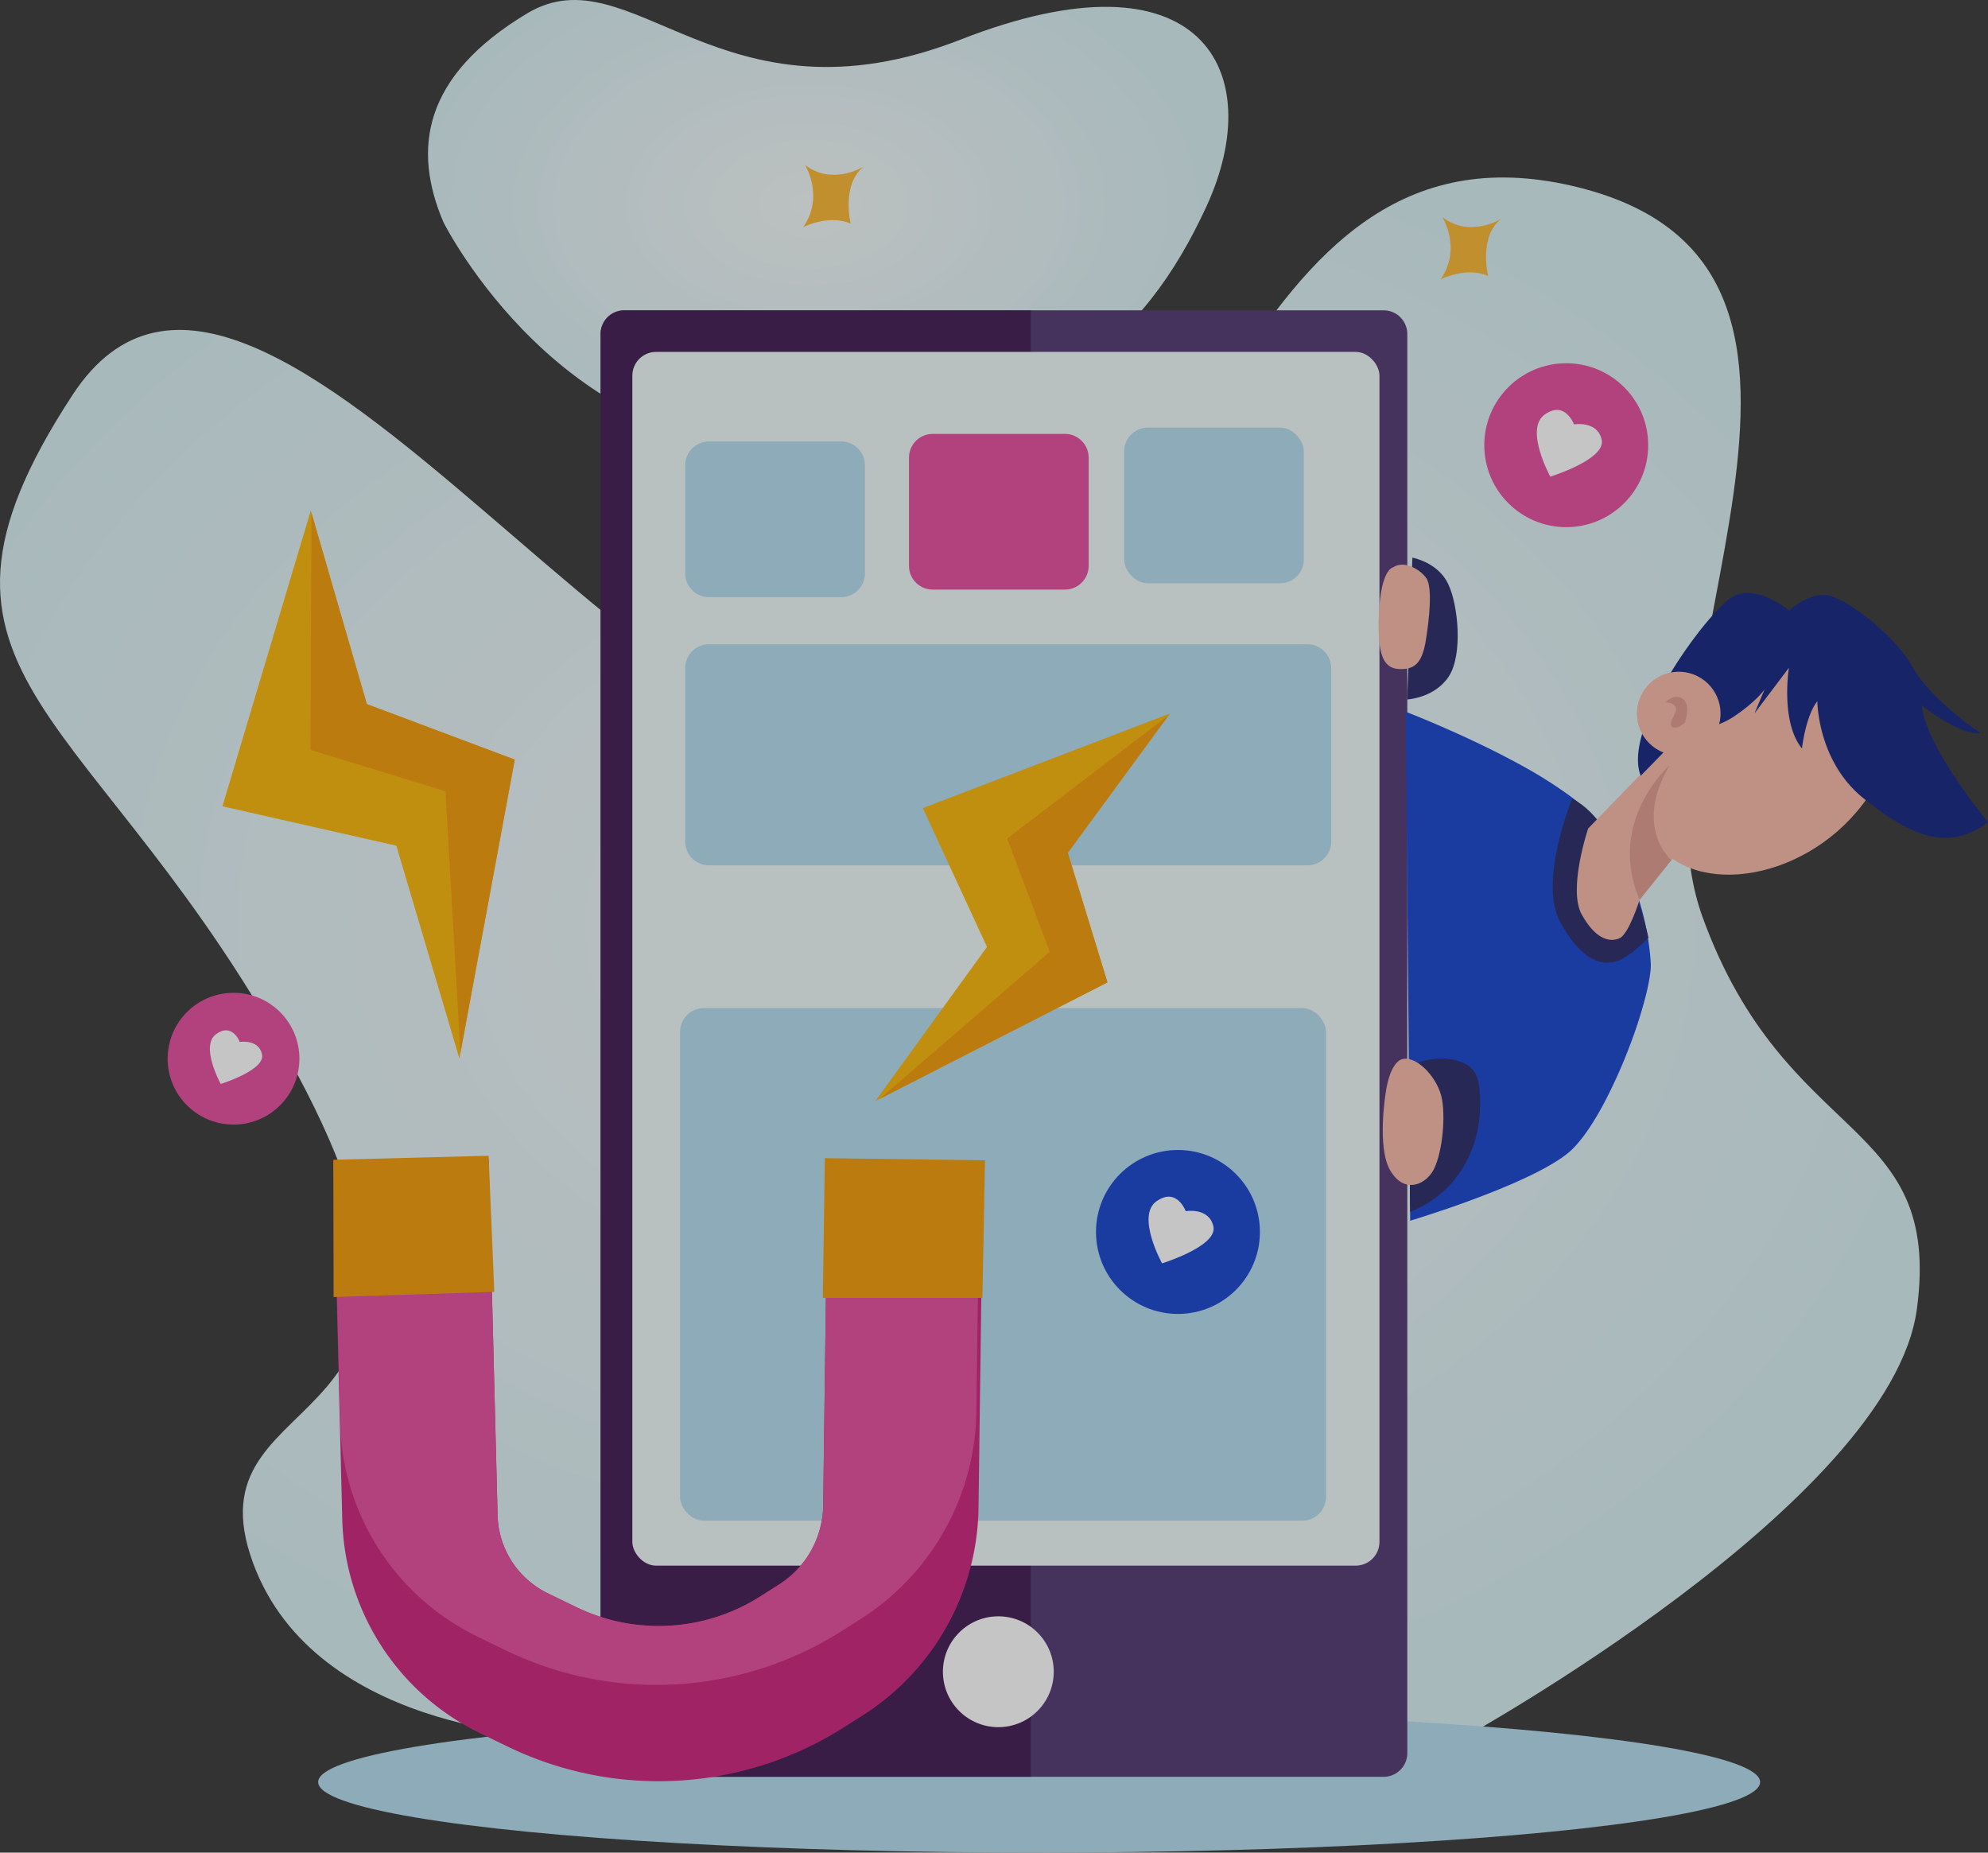 <svg xmlns="http://www.w3.org/2000/svg" xmlns:xlink="http://www.w3.org/1999/xlink" width="772.276" height="719.613" viewBox="0 0 772.276 719.613">
  <rect x="0" y="0" width="772.276" height="719.613" fill="#333333" stroke="none"/>
  <defs>
    <radialGradient id="radial-gradient" cx="0.5" cy="0.5" r="0.5" gradientUnits="objectBoundingBox">
      <stop offset="0" stop-color="#f2f8f8"/>
      <stop offset="1" stop-color="#d7eef3"/>
    </radialGradient>
  </defs>
  <g id="Group_385" data-name="Group 385" transform="translate(-20906.019 -1205.37)" opacity="0.711">
    <path id="Path_377" data-name="Path 377" d="M155.573,157.628s46.679,93.36,140.039,87.272,131.922-40.593,156.278-93.36S449.859,50.059,356.5,86.592,228.636,52.09,188.046,76.444,143.4,129.214,155.573,157.628Z" transform="translate(20922.746 1134.132)" fill="url(#radial-gradient)"/>
    <path id="Path_378" data-name="Path 378" d="M286.95,708.953S191.458,707.41,169.133,638.4s95.389-42.621,18.265-186.718S27.063,299.467,100.127,187.842s239.488,186.72,338.937,133.951S550.689,76.216,682.611,106.658,700.879,301.5,733.35,390.8s93.36,77.121,83.212,152.216-177.247,167.1-177.247,167.1Z" transform="translate(20834.094 1170.894)" fill="url(#radial-gradient)"/>
    <ellipse id="Ellipse_29" data-name="Ellipse 29" cx="280.08" cy="27.399" rx="280.08" ry="27.399" transform="translate(21029.609 1870.185)" fill="#b1daed"/>
    <g id="Group_238" data-name="Group 238" transform="translate(21139.309 1325.906)">
      <path id="Path_6311" data-name="Path 6311" d="M9.219,0H304.184a9.22,9.22,0,0,1,9.22,9.219V560.414a9.219,9.219,0,0,1-9.22,9.219H9.219A9.219,9.219,0,0,1,0,560.414V9.219A9.219,9.219,0,0,1,9.219,0Z" fill="#4c326e"/>
      <path id="Rectangle_387" data-name="Rectangle 387" d="M9.22,0H167.139a0,0,0,0,1,0,0V569.633a0,0,0,0,1,0,0H9.22A9.22,9.22,0,0,1,0,560.413V9.22A9.22,9.22,0,0,1,9.22,0Z" fill="#31003a" opacity="0.61"/>
      <rect id="Rectangle_388" data-name="Rectangle 388" width="290.231" height="471.45" rx="9.219" transform="translate(12.354 16.156)" fill="#eef8f8"/>
      <rect id="Rectangle_389" data-name="Rectangle 389" width="250.917" height="199.095" rx="9.22" transform="translate(30.902 271.046)" fill="#b1daed"/>
      <path id="Rectangle_390" data-name="Rectangle 390" d="M9.22,0H241.7a9.22,9.22,0,0,1,9.22,9.22V76.634a9.219,9.219,0,0,1-9.219,9.219H9.219A9.219,9.219,0,0,1,0,76.634V9.22A9.22,9.22,0,0,1,9.22,0Z" transform="translate(32.905 129.726)" fill="#b1daed"/>
      <path id="Rectangle_391" data-name="Rectangle 391" d="M9.22,0H60.57a9.22,9.22,0,0,1,9.22,9.22V51.251a9.219,9.219,0,0,1-9.219,9.219H9.22A9.22,9.22,0,0,1,0,51.25V9.22A9.22,9.22,0,0,1,9.22,0Z" transform="translate(32.905 50.945)" fill="#b1daed"/>
      <path id="Path_6310" data-name="Path 6310" d="M9.22,0H60.57A9.219,9.219,0,0,1,69.79,9.219V51.251A9.219,9.219,0,0,1,60.57,60.47H9.219A9.219,9.219,0,0,1,0,51.251V9.22A9.22,9.22,0,0,1,9.22,0Z" transform="translate(119.828 48.012)" fill="#e4489b"/>
      <rect id="Rectangle_393" data-name="Rectangle 393" width="69.79" height="60.47" rx="9.22" transform="translate(203.408 45.561)" fill="#b1daed"/>
      <circle id="Ellipse_30" data-name="Ellipse 30" cx="21.528" cy="21.528" r="21.528" transform="translate(124.086 528.819) rotate(-45)" fill="#fff"/>
    </g>
    <g id="Group_241" data-name="Group 241" transform="translate(21035.496 1654.302)">
      <g id="Group_239" data-name="Group 239" transform="translate(0.001 1.267)">
        <path id="Path_379" data-name="Path 379" d="M384.789,282.9,383.01,416.7a97.083,97.083,0,0,1-44.974,80.785l-7.485,4.76a134.364,134.364,0,0,1-129.985,7.584l-11.082-5.373a94.906,94.906,0,0,1-53.644-83.272L132.363,282.9h.118l60.2-1.521,3.5,138.28a34.729,34.729,0,0,0,19.632,30.477l11.082,5.373a73.572,73.572,0,0,0,71.2-4.147l7.485-4.76a36.9,36.9,0,0,0,17.085-30.7l1.759-133.8,59.017.771Z" transform="translate(-132.363 -281.383)" fill="#cb1d79"/>
      </g>
      <g id="Group_240" data-name="Group 240" transform="translate(0.119 1.267)">
        <path id="Path_380" data-name="Path 380" d="M383.383,282.885l-1.264,96.407a97.046,97.046,0,0,1-44.974,80.763l-7.487,4.76a134.259,134.259,0,0,1-130,7.586l-11.061-5.373a94.855,94.855,0,0,1-53.646-83.272L132.418,282.9l60.2-1.521,3.5,138.28A34.729,34.729,0,0,0,215.75,450.14l11.082,5.373a73.572,73.572,0,0,0,71.2-4.147l7.485-4.76a36.9,36.9,0,0,0,17.085-30.7l1.759-133.8Z" transform="translate(-132.418 -281.383)" fill="#e4489b"/>
      </g>
      <path id="Path_381" data-name="Path 381" d="M132.481,335.663l62.418-2.018-2.2-52.854-60.331,1.558Z" transform="translate(-132.363 -280.792)" fill="#f39700"/>
      <path id="Path_382" data-name="Path 382" d="M221.13,335.493h61.981l1.016-53.451-62.215-.813Z" transform="translate(-30.961 -280.293)" fill="#f39700"/>
    </g>
    <g id="Group_242" data-name="Group 242" transform="translate(20992.434 1403.674)">
      <path id="Path_383" data-name="Path 383" d="M219.53,273.707,198.417,387.613l-.408,2.188-24.482-82.651-67.554-15.316,34.315-114.88.273.947,21.5,74.239Z" transform="translate(-105.973 -176.953)" fill="#fab300"/>
      <path id="Path_384" data-name="Path 384" d="M180.186,387.108l-5.809-101.64-52.444-16.019.4-92.053,21.5,74.239L201.3,273.2Z" transform="translate(-87.742 -176.448)" fill="#f39700"/>
    </g>
    <path id="Path_385" data-name="Path 385" d="M420.238,309.985a175.527,175.527,0,0,1-6.268,19.754,201.122,201.122,0,0,1-9.39,21.209c-3.905,7.535-8.117,14.137-12.228,18.432a27.753,27.753,0,0,1-2.363,2.226c-6.459,5.349-18.61,10.945-30.406,15.6-7.329,2.892-14.523,5.42-20.14,7.3-6.506,2.179-10.889,3.486-10.889,3.486l-.165-18.87-.165-18.743-.212-24.262-.178-20.667-.233-26.406-.165-18.672-.608-70.088s1.6.617,4.349,1.733c3.837,1.568,9.906,4.111,16.954,7.322,7.288,3.323,15.611,7.357,23.6,11.755a170.435,170.435,0,0,1,17.85,11.151,62.651,62.651,0,0,1,10.358,9.139c16.871,19.467,21.2,43.264,22.064,56.245C422.183,300.381,421.532,304.723,420.238,309.985Z" transform="translate(21125.273 1281.543)" fill="#103fcd"/>
    <path id="Path_390" data-name="Path 390" d="M330.825,264.739s7.787-2.884,15-.865,9.808,5.48,9.229,19.613-8.074,31.726-27.111,39.226l-.576-55.377Z" transform="translate(21125.887 1353.365)" fill="#222364"/>
    <path id="Path_391" data-name="Path 391" d="M323.793,276.522s-3.462,21.055,1.729,29.995,12.98,6.059,16.44.578,5.193-19.613,3.749-27.977-9.516-16.729-15-15.864S323.793,276.522,323.793,276.522Z" transform="translate(21120.516 1353.407)" fill="#f6b6a6"/>
    <path id="Path_392" data-name="Path 392" d="M329.112,172.348s9.808,1.731,13.844,10.095,5.769,27.687.289,36.053-16.151,8.94-16.151,8.94Z" transform="translate(21125.58 1249.633)" fill="#222364"/>
    <path id="Path_393" data-name="Path 393" d="M327.545,174.646s-4.615.578-5.48,17.306,1.731,21.92,7.787,22.207,8.94-2.307,10.384-10.96,2.594-20.766.287-24.225S331.87,171.762,327.545,174.646Z" transform="translate(21119.648 1251.084)" fill="#f6b6a6"/>
    <path id="Path_394" data-name="Path 394" d="M361.053,216.035s-13.411,32.231-4.542,48.236,16.871,16.44,21.847,14.928,12.329-9.086,12.329-9.086S381.386,226.419,361.053,216.035Z" transform="translate(21155.721 1299.537)" fill="#222364"/>
    <path id="Path_395" data-name="Path 395" d="M396.829,204.8l-34.571,35.676s-7.98,23.634-2.472,33.47,11.042,10.789,14.677,9.154,7.77-14.913,7.77-14.913l12.344-15.425,5.42-5.18Z" transform="translate(21160.711 1286.707)" fill="#f6b6a6"/>
    <path id="Path_396" data-name="Path 396" d="M407.722,192.7s-48.468,46.266-35.194,71.057,58.462,19.57,82.263-11.723,1.3-53.867-4.664-58.376S420.814,180.46,407.722,192.7Z" transform="translate(21174.85 1265.722)" fill="#f6b6a6"/>
    <path id="Path_397" data-name="Path 397" d="M387.883,231.72a30.065,30.065,0,0,0,18.24-4.934c8.948-5.956,12.016-10.62,12.016-10.62l-3.916,9.336,13.368-17.719s-3.4,20.907,5.054,31.376c0,0,1.446-12.738,5.979-18.366,0,0,.013,23.214,17.807,37.6s32.814,21.3,48.489,9.381c0,0-24.174-29.106-25.721-45.379,0,0,14.876,11.871,22.818,10.772,0,0-19.208-12.747-26.3-25.536s-27.546-28.514-34.858-28.144-13.205,6.1-13.205,6.1-12.374-10.35-21.577-5.572-43.613,50.833-36.068,69.733l9.193-9.409,4.634-7.978Z" transform="translate(21173.375 1256.954)" fill="#0d1d7d"/>
    <circle id="Ellipse_31" data-name="Ellipse 31" cx="16.25" cy="16.25" r="16.25" transform="translate(21535.334 1485.295) rotate(-51.887)" fill="#f6b6a6"/>
    <path id="Path_405" data-name="Path 405" d="M383.588,246.855s-14.936-12.653-.66-36.878c0,0-24.665,21.541-11.684,52.3Z" transform="translate(21171.701 1292.617)" fill="#dd988a"/>
    <path id="Path_406" data-name="Path 406" d="M381.443,207.558s2.6-6.922-.866-9.231-6.633,1.444-6.633,1.444,3.749,0,4.036,2.307-3.46,6.056-1.442,7.209S381.443,207.558,381.443,207.558Z" transform="translate(21179.098 1278.453)" fill="#dd988a"/>
    <g id="Group_249" data-name="Group 249" transform="translate(21246.074 1482.5)">
      <path id="Path_407" data-name="Path 407" d="M320.807,305.052l-88.45,45.228-1.7.867,43.363-59.866L249.1,237.362,345.113,200.6l-.5.681-39.2,53.441Z" transform="translate(-230.657 -200.597)" fill="#fab300"/>
      <path id="Path_408" data-name="Path 408" d="M231.451,349.917l66.034-57.108-16.544-44.018,62.765-47.876-39.2,53.441,15.4,50.333Z" transform="translate(-229.751 -200.234)" fill="#f39700"/>
    </g>
    <g id="Group_252" data-name="Group 252" transform="translate(20971.143 1591.009)">
      <circle id="Ellipse_32" data-name="Ellipse 32" cx="25.593" cy="25.593" r="25.593" fill="#e4489b"/>
      <path id="Path_413" data-name="Path 413" d="M121.584,262.574s-2.8-7.642-9.167-3.057,1.782,19.354,1.782,19.354,17.316-5.347,16.044-11.459S121.584,262.574,121.584,262.574Z" transform="translate(-93.572 -243.474)" fill="#fff"/>
    </g>
    <g id="Group_253" data-name="Group 253" transform="translate(21331.781 1652.061)">
      <circle id="Ellipse_33" data-name="Ellipse 33" cx="31.838" cy="31.838" r="31.838" transform="translate(0)" fill="#103fcd"/>
      <path id="Path_414" data-name="Path 414" d="M294.624,293.834s-3.485-9.5-11.406-3.8,2.22,24.075,2.22,24.075,21.541-6.652,19.958-14.255S294.624,293.834,294.624,293.834Z" transform="translate(-259.776 -270.075)" fill="#fff"/>
    </g>
    <g id="Group_254" data-name="Group 254" transform="translate(21482.615 1346.462)">
      <circle id="Ellipse_34" data-name="Ellipse 34" cx="31.838" cy="31.838" r="31.838" fill="#e4489b"/>
      <path id="Path_415" data-name="Path 415" d="M365.031,151.187s-3.486-9.505-11.406-3.8,2.219,24.078,2.219,24.078,21.541-6.654,19.958-14.257S365.031,151.187,365.031,151.187Z" transform="translate(-330.183 -127.427)" fill="#fff"/>
    </g>
    <path id="Path_428" data-name="Path 428" d="M333.811,110.615s7.616,12.059-.634,24.118c0,0,10.155-5.077,18.4-1.268,0,0-3.809-15.234,5.077-22.214C356.659,111.251,344.6,118.867,333.811,110.615Z" transform="translate(21132.527 1179.114)" fill="#fab32a"/>
    <path id="Path_429" data-name="Path 429" d="M218.232,101.142s7.616,12.059-.634,24.116c0,0,10.155-5.077,18.4-1.268,0,0-3.807-15.232,5.077-22.214C241.08,101.776,229.021,109.392,218.232,101.142Z" transform="translate(21000.5 1168.292)" fill="#fab32a"/>
  </g>
</svg>
